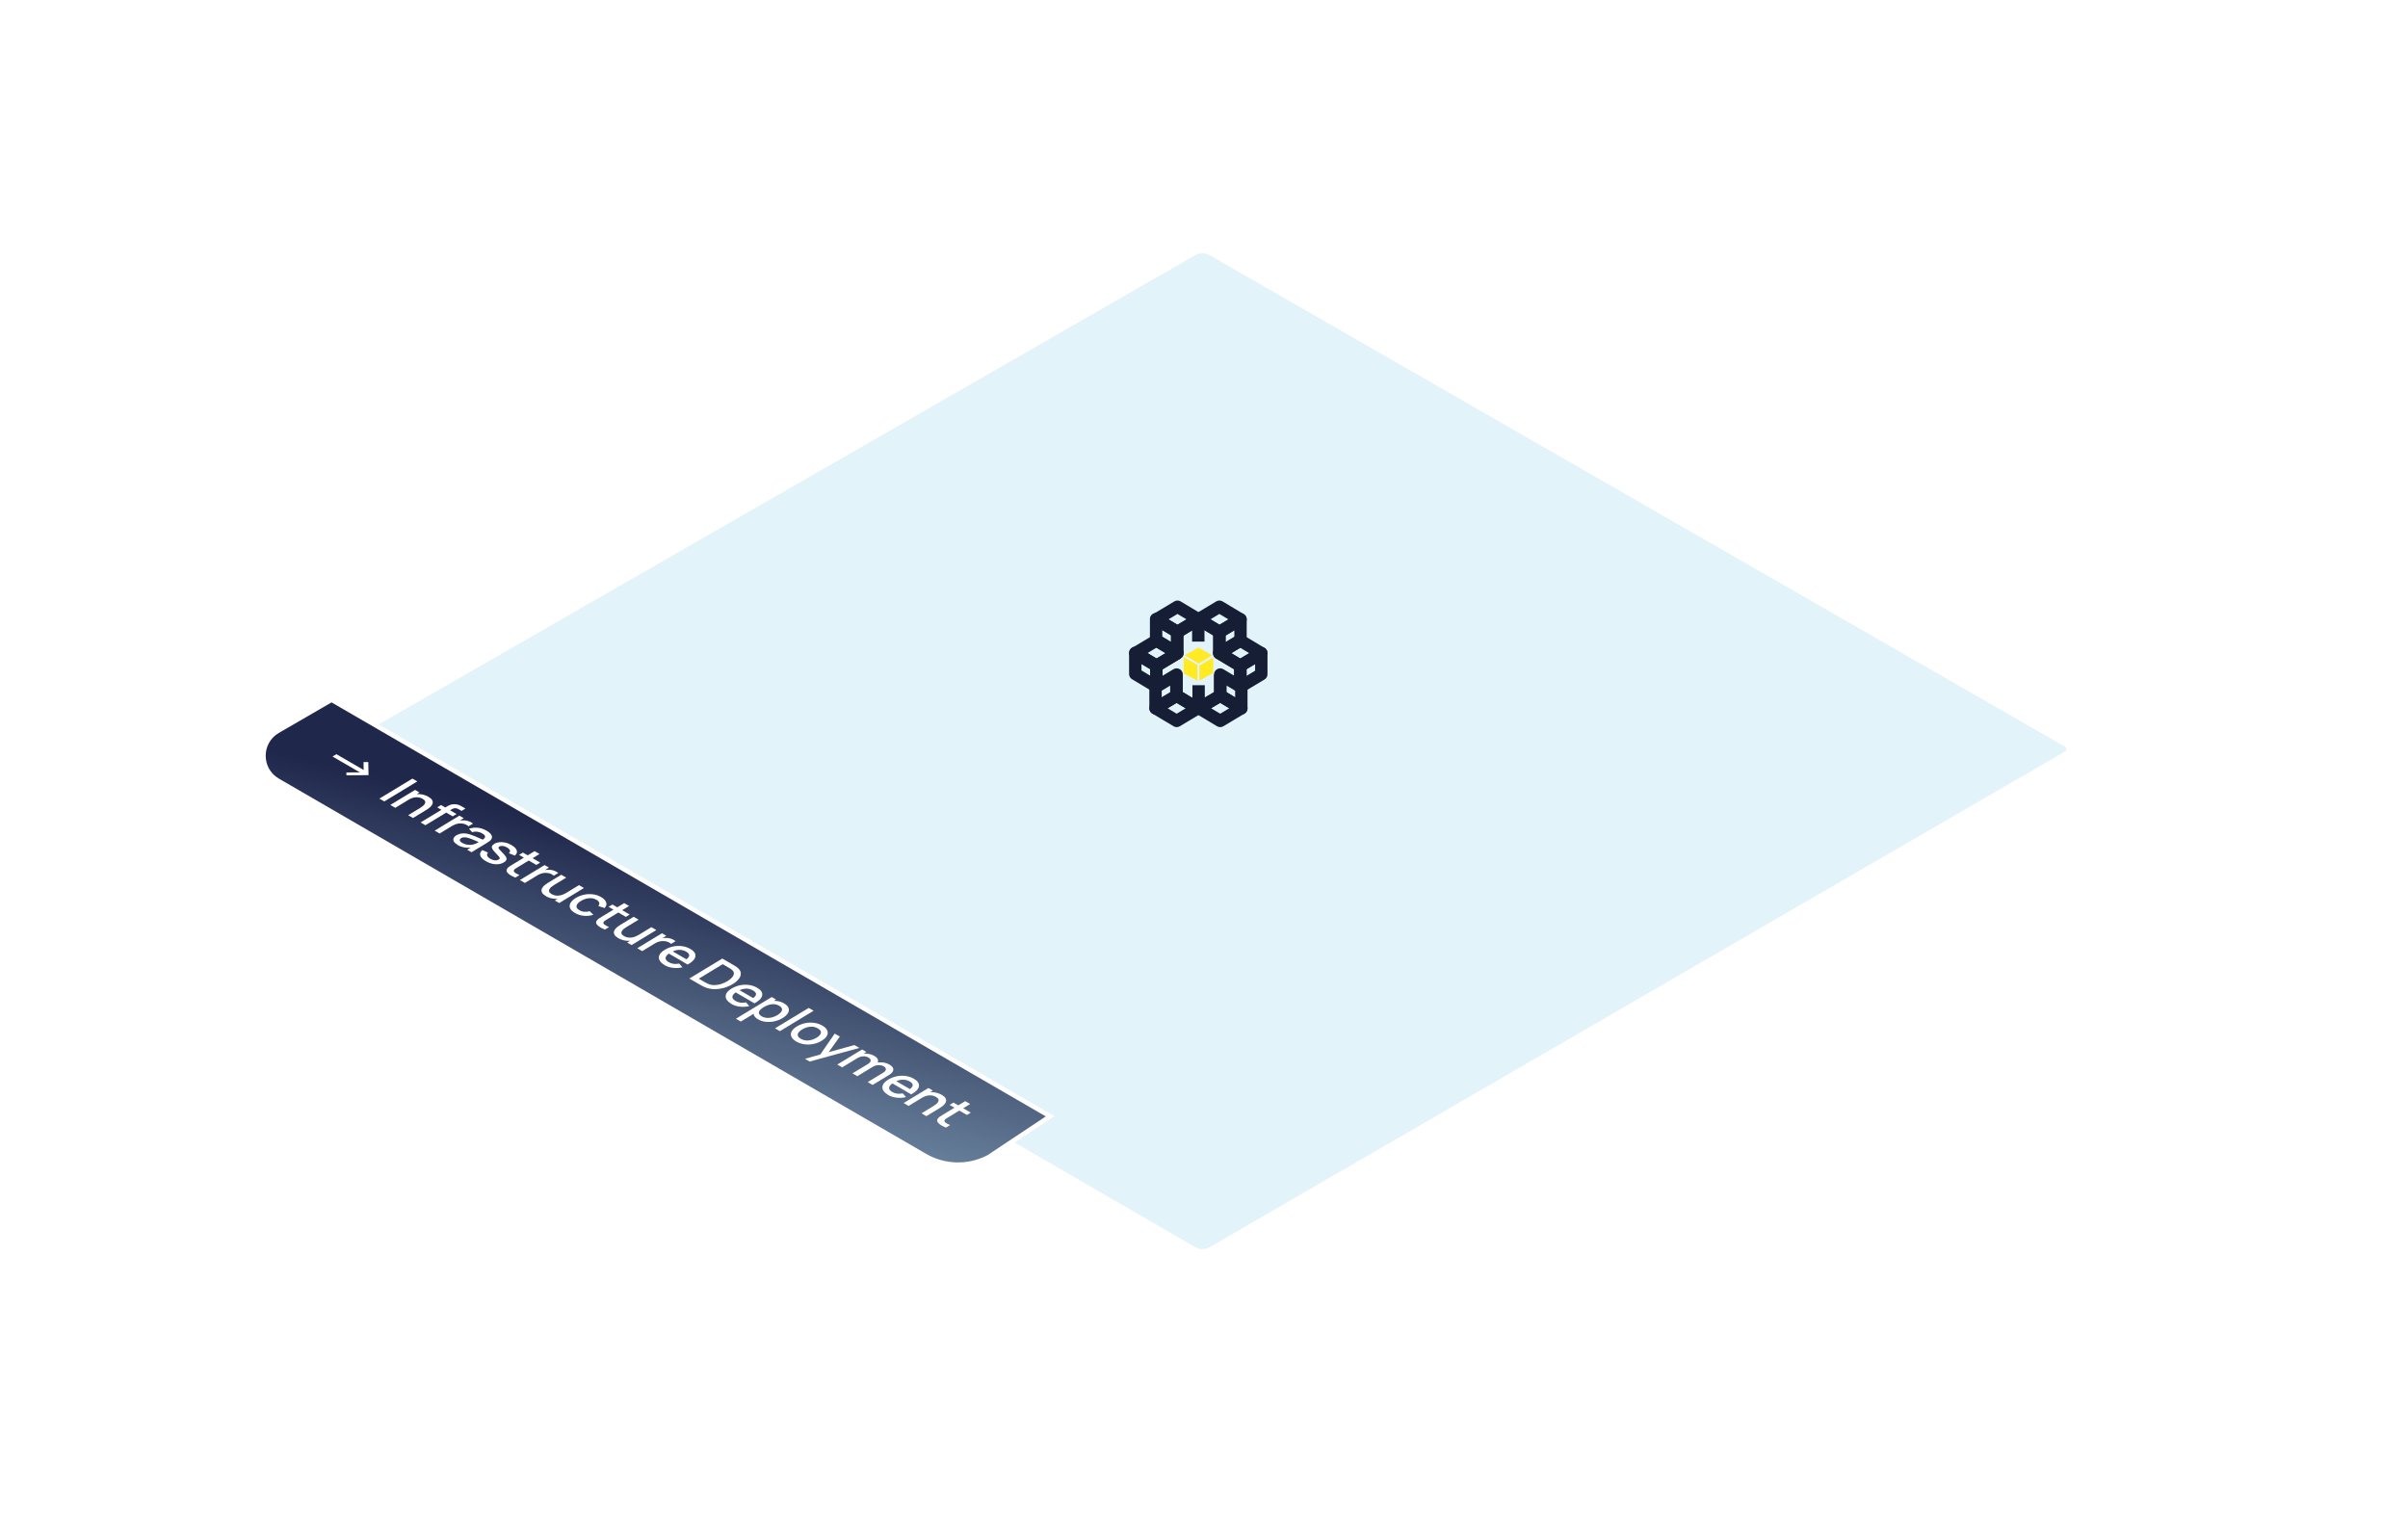 <?xml version="1.0" encoding="UTF-8"?>
<svg id="Ebene_2" xmlns="http://www.w3.org/2000/svg" xmlns:xlink="http://www.w3.org/1999/xlink" viewBox="0 0 527 332">
  <defs>
    <style>
      .cls-1 {
        fill: url(#linear-gradient);
      }

      .cls-1, .cls-2 {
        stroke: #fff;
        stroke-miterlimit: 10;
      }

      .cls-3 {
        filter: url(#drop-shadow-2);
      }

      .cls-3, .cls-4 {
        fill: none;
      }

      .cls-5 {
        fill: #fff;
      }

      .cls-4 {
        stroke: #161e36;
        stroke-linejoin: round;
        stroke-width: 2.71px;
      }

      .cls-6 {
        fill: #ffea24;
      }

      .cls-2 {
        fill: #e3f3fa;
        filter: url(#drop-shadow-1);
      }
    </style>
    <filter id="drop-shadow-1" x="39" y="22" width="447" height="286" filterUnits="userSpaceOnUse">
      <feOffset dx="0" dy="10.78"/>
      <feGaussianBlur result="blur" stdDeviation="10.78"/>
      <feFlood flood-color="#0e0b44" flood-opacity=".1"/>
      <feComposite in2="blur" operator="in"/>
      <feComposite in="SourceGraphic"/>
    </filter>
    <filter id="drop-shadow-2" x="0" y="0" width="527" height="332" filterUnits="userSpaceOnUse">
      <feOffset dx="0" dy="10.78"/>
      <feGaussianBlur result="blur-2" stdDeviation="10.78"/>
      <feFlood flood-color="#0e0b44" flood-opacity=".1"/>
      <feComposite in2="blur-2" operator="in"/>
      <feComposite in="SourceGraphic"/>
    </filter>
    <linearGradient id="linear-gradient" x1="121.55" y1="294.9" x2="148.28" y2="185.92" gradientUnits="userSpaceOnUse">
      <stop offset="0" stop-color="#b7e1f2"/>
      <stop offset="1" stop-color="#1f274b"/>
    </linearGradient>
  </defs>
  <g id="Isolation_Mode">
    <g>
      <path class="cls-2" d="M452.18,152.21l-187.19-107.57c-1.13-.65-2.53-.65-3.66,0l-188.85,108.52,188.84,109.44c1.14.66,2.55.66,3.69,0l187.18-108.48c.73-.43.73-1.49,0-1.91Z"/>
      <g id="Ebene_1-2" data-name="Ebene_1">
        <g>
          <polygon class="cls-6" points="262.32 141.72 259.3 143.38 262.32 145.23 265.27 143.44 262.32 141.72"/>
          <polygon class="cls-6" points="265.52 143.87 262.5 145.66 262.5 148.98 265.52 147.26 265.52 143.87"/>
          <polygon class="cls-6" points="259.05 143.81 259.05 147.38 262.07 148.98 262.07 145.53 259.05 143.81"/>
        </g>
        <g>
          <path class="cls-4" d="M253.08,150.27l-4.62-2.77v-4.62s4.62,2.77,4.62,2.77v4.62Z"/>
          <path class="cls-4" d="M257.7,142.95l-4.62,2.77v4.62"/>
          <path class="cls-4" d="M248.47,142.95l4.62,2.77,4.62-2.77-4.62-2.77-4.62,2.77Z"/>
        </g>
        <g>
          <path class="cls-4" d="M257.64,142.89l-4.62-2.77v-4.62s4.62,2.77,4.62,2.77v4.62Z"/>
          <path class="cls-4" d="M262.25,135.56l-4.62,2.77v4.62"/>
          <path class="cls-4" d="M253.08,135.56l4.62,2.77,4.62-2.77-4.62-2.77-4.62,2.77Z"/>
        </g>
        <g>
          <path class="cls-4" d="M257.51,147.63l-4.62,2.77v4.62s4.62-2.77,4.62-2.77v-4.62Z"/>
          <path class="cls-4" d="M262.07,155.01l-4.62-2.77v-4.62"/>
          <path class="cls-4" d="M252.9,155.01l4.62-2.77,4.62,2.77-4.62,2.77-4.62-2.77Z"/>
        </g>
        <g>
          <path class="cls-4" d="M271.42,150.33l4.62-2.77v-4.62s-4.62,2.77-4.62,2.77v4.62Z"/>
          <path class="cls-4" d="M266.87,142.95l4.62,2.77v4.62"/>
          <path class="cls-4" d="M276.04,142.95l-4.62,2.77-4.62-2.77,4.62-2.77,4.62,2.77Z"/>
        </g>
        <g>
          <path class="cls-4" d="M266.87,142.95l4.62-2.77v-4.62s-4.62,2.77-4.62,2.77v4.62Z"/>
          <path class="cls-4" d="M262.25,140.42v-4.92s4.62,2.77,4.62,2.77v4.62"/>
          <path class="cls-4" d="M271.49,135.56l-4.62,2.77-4.62-2.77,4.62-2.77,4.62,2.77Z"/>
        </g>
        <g>
          <path class="cls-4" d="M267.05,147.63l4.62,2.77v4.62s-4.62-2.77-4.62-2.77v-4.62Z"/>
          <path class="cls-4" d="M262.32,149.96v5.05s4.74-2.77,4.74-2.77v-4.62"/>
          <path class="cls-4" d="M271.67,155.01l-4.62-2.77-4.62,2.77,4.62,2.77,4.62-2.77Z"/>
        </g>
      </g>
      <polygon class="cls-3" points="263.16 288.15 32.47 154.45 263.16 21.87 493.85 154.45 263.16 288.15"/>
      <path class="cls-1" d="M72.56,153.15l157.26,91.16-13.48,8.96c-4.37,2.29-9.62,2.17-13.89-.3L60.77,170.83c-4.16-2.42-4.16-8.43,0-10.85l11.79-6.83Z"/>
      <g>
        <path class="cls-5" d="M72.78,165.57l.84-.51,5.97,3.46-.03-1.73h1.04s.05,2.86.05,2.86l-4.84.03v-.62l2.94-.02-5.98-3.47Z"/>
        <path class="cls-5" d="M83.03,174.78l7.23-4.38,1.07.62-7.23,4.38-1.07-.62Z"/>
        <path class="cls-5" d="M85.42,176.17l5.42-3.29.96.56-1.57.95.13.07-3.85,2.34-1.09-.63ZM89.31,178.43l2.66-1.62c.21-.13.41-.27.6-.43.19-.16.33-.32.42-.5.09-.17.1-.35.04-.53-.07-.18-.25-.35-.54-.52-.19-.11-.4-.2-.64-.26-.23-.06-.48-.09-.75-.08-.26,0-.55.06-.84.15-.3.09-.61.24-.93.43l-.42-.54c.49-.3,1.02-.51,1.58-.63s1.13-.14,1.69-.06c.56.08,1.09.26,1.59.55.38.22.64.45.78.67.14.22.19.44.16.65-.03.21-.12.41-.27.6-.15.19-.31.36-.5.51-.19.15-.37.28-.54.38l-3.01,1.83-1.09-.63Z"/>
        <path class="cls-5" d="M92.03,180.01l5.61-3.4c.14-.08.29-.17.45-.26.17-.09.35-.17.55-.23.2-.06.42-.1.67-.11.29,0,.55.01.78.07.23.06.44.13.61.22.18.09.33.18.47.26l.7.4-.86.52-.64-.38c-.25-.15-.5-.22-.75-.22-.25,0-.48.07-.71.21l-5.81,3.52-1.07-.62ZM95.69,176.7l.84-.51,3.39,1.97-.84.51-3.39-1.97Z"/>
        <path class="cls-5" d="M95.12,181.8l5.42-3.29.95.55-1.32.8.04-.18c.24-.07.49-.11.74-.14.26-.02.5-.02.74,0,.24.02.47.06.7.13s.44.15.63.25c.19.1.36.21.5.32l-.98.6c-.13-.13-.32-.26-.56-.37-.24-.12-.51-.19-.81-.23-.28-.03-.56-.03-.81,0-.26.04-.51.1-.74.19s-.46.2-.68.33l-2.73,1.66-1.08-.63Z"/>
        <path class="cls-5" d="M100.13,184.89c-.41-.24-.68-.48-.81-.73-.13-.25-.14-.49-.04-.72.1-.23.3-.44.6-.62.27-.17.57-.28.87-.35.31-.07.63-.09.97-.07s.7.09,1.07.2c.32.1.66.22,1.02.37.37.15.74.31,1.13.48.39.17.78.34,1.16.51l-.6-.1c.43-.25.66-.5.67-.73.02-.23-.21-.49-.67-.75-.29-.17-.62-.28-1-.34s-.76-.03-1.16.1l-.7-.76c.6-.2,1.23-.28,1.89-.22.66.06,1.31.27,1.95.64.49.29.84.59,1.04.9.2.31.21.63.02.95-.09.16-.22.3-.4.44-.18.13-.38.27-.61.41l-3.34,2.02-.95-.55,1.24-.75.02.21c-.64.12-1.24.14-1.8.05s-1.09-.27-1.61-.57ZM101.18,184.48c.3.18.62.3.94.36.32.06.63.08.93.06.3-.02.55-.07.77-.16.22-.06.43-.15.64-.27.21-.12.37-.21.49-.29l.22.28c-.39-.17-.74-.32-1.06-.45-.32-.14-.61-.26-.87-.36-.26-.11-.51-.19-.74-.26-.2-.05-.39-.09-.57-.12-.19-.02-.36-.02-.53,0-.17.02-.32.08-.47.16-.14.09-.23.19-.28.3-.05.11-.03.23.05.36.08.13.23.26.46.39Z"/>
        <path class="cls-5" d="M106.32,188.47c-.67-.39-1.08-.8-1.21-1.22-.13-.42.02-.82.45-1.2l1.26.54c-.21.21-.28.44-.19.68.09.24.31.47.68.69.33.19.66.3.99.33s.6-.03.84-.17c.14-.08.21-.17.23-.26.02-.09-.04-.22-.17-.39s-.36-.41-.68-.74c-.35-.35-.6-.65-.74-.89-.14-.25-.18-.46-.11-.64.07-.18.23-.35.5-.51.33-.2.7-.32,1.12-.37.42-.04.86-.01,1.32.09s.9.29,1.33.54c.42.25.74.5.94.78.2.27.28.54.25.8-.04.26-.19.51-.47.72l-1.29-.52c.22-.18.3-.38.24-.59-.06-.21-.25-.42-.58-.63-.31-.2-.63-.32-.95-.36-.32-.04-.58,0-.79.12-.12.07-.18.16-.19.25,0,.1.06.23.21.41.15.18.38.42.71.74.35.34.58.63.72.88.13.25.16.46.08.65-.08.19-.25.37-.53.53-.54.33-1.15.46-1.86.42-.7-.05-1.4-.27-2.1-.68Z"/>
        <path class="cls-5" d="M112.8,192.07c-.42-.16-.79-.34-1.11-.54-.32-.2-.56-.41-.71-.64-.14-.22-.16-.45-.04-.68.1-.21.27-.38.49-.53.22-.15.48-.31.78-.49l4.79-2.91,1.08.62-4.74,2.88c-.22.13-.4.25-.56.35-.16.1-.26.2-.3.31-.08.2,0,.38.23.55.24.17.57.35.98.53l-.89.54ZM113.6,187.1l.84-.51,3.78,2.2-.84.51-3.78-2.2Z"/>
        <path class="cls-5" d="M113.76,192.62l5.42-3.29.96.55-1.32.8.04-.18c.24-.07.49-.11.75-.14.26-.02.5-.02.74,0,.24.02.47.06.7.13s.44.15.63.25c.19.1.36.21.5.32l-.98.6c-.13-.13-.32-.26-.56-.37-.24-.12-.51-.19-.81-.23-.29-.03-.56-.03-.81,0-.26.04-.51.1-.74.19-.24.09-.46.2-.68.33l-2.73,1.66-1.08-.63Z"/>
        <path class="cls-5" d="M119.45,196.1c-.38-.22-.64-.45-.78-.67-.14-.22-.19-.44-.16-.66.03-.21.12-.41.27-.6.15-.19.31-.36.5-.51.19-.15.37-.28.54-.38l3.01-1.83,1.09.63-2.67,1.62c-.21.13-.41.27-.6.43-.19.16-.33.32-.42.5-.09.17-.1.35-.04.53.06.18.24.35.54.52.19.11.4.2.64.26.23.06.48.09.75.08.27,0,.55-.06.84-.15.3-.09.61-.24.93-.43l.42.54c-.49.3-1.02.51-1.58.63-.56.12-1.13.14-1.69.06-.56-.08-1.09-.26-1.59-.55ZM121.43,197.08l1.57-.95-.13-.07,3.85-2.34,1.08.63-5.42,3.29-.95-.55Z"/>
        <path class="cls-5" d="M125.83,199.81c-.57-.33-.92-.68-1.07-1.06-.15-.38-.11-.76.11-1.15.22-.38.6-.74,1.15-1.08.56-.34,1.17-.57,1.81-.71s1.29-.16,1.93-.08c.64.08,1.25.29,1.8.61.61.35.97.74,1.11,1.17.13.43.01.84-.36,1.22l-1.37-.44c.2-.25.26-.49.19-.73-.07-.24-.26-.45-.58-.63-.35-.2-.72-.32-1.11-.35s-.78,0-1.17.11c-.39.11-.77.27-1.13.49-.56.34-.88.69-.96,1.05-.09.36.12.68.63.98.34.2.7.32,1.07.34.37.03.76-.01,1.16-.12l.83.78c-.71.21-1.41.29-2.11.22-.7-.07-1.35-.28-1.94-.62Z"/>
        <path class="cls-5" d="M132.4,203.45c-.42-.16-.79-.34-1.11-.54-.32-.2-.56-.41-.71-.64-.14-.22-.16-.45-.04-.68.1-.21.27-.38.49-.53.22-.15.48-.31.78-.49l4.79-2.91,1.08.62-4.74,2.88c-.22.13-.4.25-.56.35-.15.1-.25.2-.3.31-.08.2,0,.38.23.55s.57.35.98.53l-.89.54ZM133.19,198.47l.84-.51,3.78,2.2-.84.51-3.78-2.2Z"/>
        <path class="cls-5" d="M135.29,205.3c-.38-.22-.64-.45-.78-.67-.14-.22-.19-.44-.16-.66.03-.21.12-.41.27-.6.15-.19.31-.36.5-.51.19-.15.37-.28.54-.38l3.01-1.83,1.09.63-2.67,1.62c-.21.13-.41.27-.6.42-.19.16-.33.32-.42.5-.09.17-.1.35-.04.53s.24.35.54.52c.19.11.4.2.64.26.23.06.48.09.75.08.26,0,.55-.06.84-.15.3-.09.61-.24.93-.43l.42.54c-.49.3-1.02.51-1.58.63-.56.12-1.13.14-1.69.06-.56-.08-1.09-.26-1.59-.55ZM137.27,206.28l1.57-.95-.13-.07,3.85-2.34,1.08.63-5.42,3.29-.95-.55Z"/>
        <path class="cls-5" d="M139.45,207.54l5.42-3.29.95.55-1.32.8.04-.18c.24-.07.49-.11.75-.14.26-.02.5-.02.74,0,.24.02.47.06.7.13.23.07.44.15.63.25.19.1.36.21.5.32l-.98.6c-.13-.13-.32-.26-.56-.37s-.51-.19-.81-.23c-.28-.03-.56-.03-.81,0-.26.04-.51.1-.74.19-.24.09-.46.2-.68.33l-2.73,1.66-1.08-.63Z"/>
        <path class="cls-5" d="M145.41,211.18c-.55-.32-.91-.67-1.09-1.05-.18-.38-.17-.77.02-1.16.19-.39.57-.75,1.13-1.09.59-.36,1.22-.6,1.88-.74.66-.13,1.31-.15,1.96-.06.64.09,1.23.29,1.78.61.56.33.92.68,1.05,1.07.14.38.07.78-.2,1.18-.28.4-.76.79-1.45,1.16l-1.07-.62.38-.23c.62-.39.96-.74,1.03-1.06.06-.32-.15-.62-.63-.9-.54-.31-1.1-.44-1.71-.4-.6.04-1.21.26-1.84.64-.59.36-.92.72-.98,1.07-.06.35.17.68.68.98.33.19.7.32,1.09.37.39.05.8.03,1.21-.06l.72.81c-.7.17-1.4.21-2.11.12-.7-.09-1.32-.29-1.86-.61ZM146,208.48l.82-.5,3.95,2.29-.82.5-3.95-2.29Z"/>
        <path class="cls-5" d="M150.85,214.17l7.23-4.38,2.31,1.34c.07.04.2.11.38.22.18.11.35.22.5.33.51.38.79.78.85,1.21.06.43-.07.86-.38,1.29-.31.43-.78.83-1.39,1.2-.62.37-1.28.66-2,.85-.72.19-1.44.28-2.16.25-.73-.03-1.41-.19-2.06-.48-.19-.09-.39-.18-.58-.29-.19-.11-.32-.18-.39-.22l-2.31-1.34ZM152.95,214.2l1.21.71c.12.07.26.15.43.23.17.09.32.16.46.22.45.18.91.26,1.39.24.48-.01.96-.1,1.44-.26.47-.16.92-.36,1.33-.61.43-.26.76-.53,1.01-.82.25-.29.38-.57.39-.86.01-.29-.13-.55-.44-.81-.1-.08-.23-.18-.38-.27s-.29-.18-.41-.24l-1.21-.71-5.23,3.17Z"/>
        <path class="cls-5" d="M160.03,219.67c-.55-.32-.91-.67-1.09-1.05-.18-.38-.17-.77.02-1.16.19-.39.57-.76,1.13-1.09.59-.36,1.22-.6,1.88-.74.66-.13,1.31-.15,1.96-.06.64.09,1.23.29,1.78.61.56.33.92.68,1.05,1.07.14.39.07.78-.2,1.18-.28.4-.76.79-1.45,1.16l-1.07-.62.38-.23c.62-.39.96-.74,1.03-1.06.06-.32-.15-.62-.63-.9-.54-.31-1.1-.44-1.71-.4-.6.04-1.21.26-1.84.64-.59.36-.92.72-.98,1.07-.06.36.17.68.68.98.33.19.7.32,1.09.37.39.05.8.03,1.21-.06l.72.81c-.7.17-1.4.21-2.11.12s-1.32-.29-1.86-.61ZM160.62,216.97l.82-.5,3.95,2.29-.82.5-3.95-2.29Z"/>
        <path class="cls-5" d="M161.06,222.96l7.83-4.75.95.55-3.9,2.37.12.07-3.93,2.38-1.08-.62ZM165.92,223.1c-.53-.31-.85-.64-.95-1-.11-.36-.04-.73.21-1.1.25-.37.64-.72,1.18-1.05.54-.33,1.12-.57,1.73-.73.61-.16,1.22-.21,1.83-.15.61.05,1.17.23,1.69.54.52.3.84.64.97,1.01.13.37.08.75-.14,1.12-.23.38-.61.73-1.16,1.07-.54.33-1.13.57-1.77.71-.64.14-1.27.18-1.89.12s-1.19-.25-1.71-.55ZM166.72,222.44c.34.2.71.31,1.1.34s.79-.02,1.19-.13c.4-.11.78-.28,1.14-.49.35-.22.62-.44.8-.68.18-.24.24-.48.18-.71s-.27-.46-.62-.66c-.34-.19-.69-.31-1.07-.33s-.76.01-1.15.13c-.39.11-.77.29-1.15.51-.38.23-.66.46-.84.69-.19.23-.25.47-.19.69.06.23.26.44.62.65Z"/>
        <path class="cls-5" d="M169.61,225.06l7.38-4.47,1.07.62-7.38,4.47-1.07-.62Z"/>
        <path class="cls-5" d="M174.26,227.94c-.55-.32-.91-.67-1.07-1.06-.16-.38-.14-.77.07-1.16.21-.39.59-.75,1.16-1.09.57-.34,1.17-.58,1.83-.71.65-.13,1.31-.15,1.95-.06s1.24.29,1.78.61c.55.32.91.67,1.07,1.06.16.38.14.77-.07,1.16-.21.39-.59.75-1.15,1.09-.57.34-1.18.58-1.83.71-.65.13-1.3.15-1.95.06-.65-.09-1.25-.29-1.8-.61ZM175.25,227.34c.53.31,1.1.43,1.71.37.61-.06,1.19-.26,1.74-.59.56-.34.88-.69.96-1.05.08-.36-.15-.69-.67-.99-.36-.21-.73-.33-1.12-.37-.39-.04-.78,0-1.17.1-.39.1-.77.27-1.14.49-.57.34-.89.7-.97,1.06-.07.36.15.69.66.99Z"/>
        <path class="cls-5" d="M176.18,231.73l3.93-1.11-.83.52,3.4-4.93,1.12.65-2.69,3.77-.33-.19,6.21-1.72,1.09.63-10.88,2.98-1.02-.59Z"/>
        <path class="cls-5" d="M183.25,232.98l5.42-3.29.95.55-1.57.95.12.07-3.85,2.34-1.08-.62ZM186.57,234.91l3.36-2.03c.39-.24.6-.49.62-.74.02-.25-.14-.48-.48-.68-.34-.2-.73-.29-1.16-.27-.43.02-.83.14-1.2.36l-.19-.49c.35-.21.76-.36,1.21-.42.45-.07.91-.06,1.36.01.46.08.88.22,1.25.44.39.23.65.47.76.73.11.26.1.52-.05.78-.15.26-.41.51-.8.74l-3.62,2.19-1.07-.62ZM189.89,236.83l3.38-2.05c.39-.24.59-.48.61-.73.01-.25-.15-.48-.48-.67-.21-.12-.44-.2-.7-.24-.26-.04-.54-.04-.82.01-.29.05-.57.16-.84.32l-.26-.46c.37-.24.79-.39,1.25-.46.46-.07.92-.07,1.38,0,.46.08.87.22,1.24.44.6.35.88.72.86,1.13s-.33.78-.91,1.13l-3.63,2.2-1.07-.62Z"/>
        <path class="cls-5" d="M194.33,239.59c-.55-.32-.91-.67-1.09-1.05-.18-.38-.17-.77.02-1.16.19-.39.57-.75,1.13-1.09.59-.36,1.22-.6,1.88-.74.66-.13,1.31-.15,1.96-.06.64.09,1.23.29,1.78.61.56.33.92.68,1.05,1.07.14.38.07.78-.2,1.18-.28.4-.76.79-1.45,1.16l-1.07-.62.38-.23c.62-.39.96-.74,1.03-1.06.06-.32-.15-.62-.63-.9-.54-.31-1.1-.44-1.71-.4-.6.04-1.21.26-1.84.64-.59.36-.92.72-.98,1.07-.06.35.17.68.68.98.33.19.7.32,1.09.37.39.05.8.03,1.21-.06l.72.81c-.7.17-1.4.21-2.11.12-.7-.09-1.32-.29-1.86-.61ZM194.92,236.89l.82-.5,3.95,2.29-.82.5-3.95-2.29Z"/>
        <path class="cls-5" d="M197.77,241.41l5.42-3.29.96.56-1.57.95.13.07-3.85,2.34-1.09-.63ZM201.66,243.67l2.66-1.62c.21-.13.41-.27.6-.43.19-.16.33-.32.42-.5.09-.17.1-.35.04-.53-.07-.18-.25-.35-.54-.52-.19-.11-.4-.2-.64-.26s-.48-.09-.75-.08c-.26,0-.55.06-.84.15-.3.09-.61.24-.93.43l-.42-.54c.49-.3,1.02-.51,1.58-.63.56-.12,1.13-.14,1.69-.06.56.08,1.09.26,1.59.55.38.22.64.45.78.67.14.22.19.44.16.66-.03.21-.12.42-.27.6-.15.19-.31.36-.5.51-.19.15-.37.28-.54.38l-3.01,1.83-1.09-.63Z"/>
        <path class="cls-5" d="M207.04,246.79c-.42-.16-.79-.34-1.11-.54-.33-.2-.56-.41-.71-.64-.14-.22-.16-.45-.04-.68.1-.21.27-.38.49-.53.23-.15.48-.31.78-.49l4.79-2.91,1.08.62-4.74,2.88c-.22.13-.4.25-.56.35-.16.1-.26.2-.3.31-.08.2,0,.38.23.55.24.17.57.35.98.53l-.89.54ZM207.83,241.82l.84-.51,3.78,2.2-.84.51-3.78-2.2Z"/>
      </g>
    </g>
  </g>
</svg>